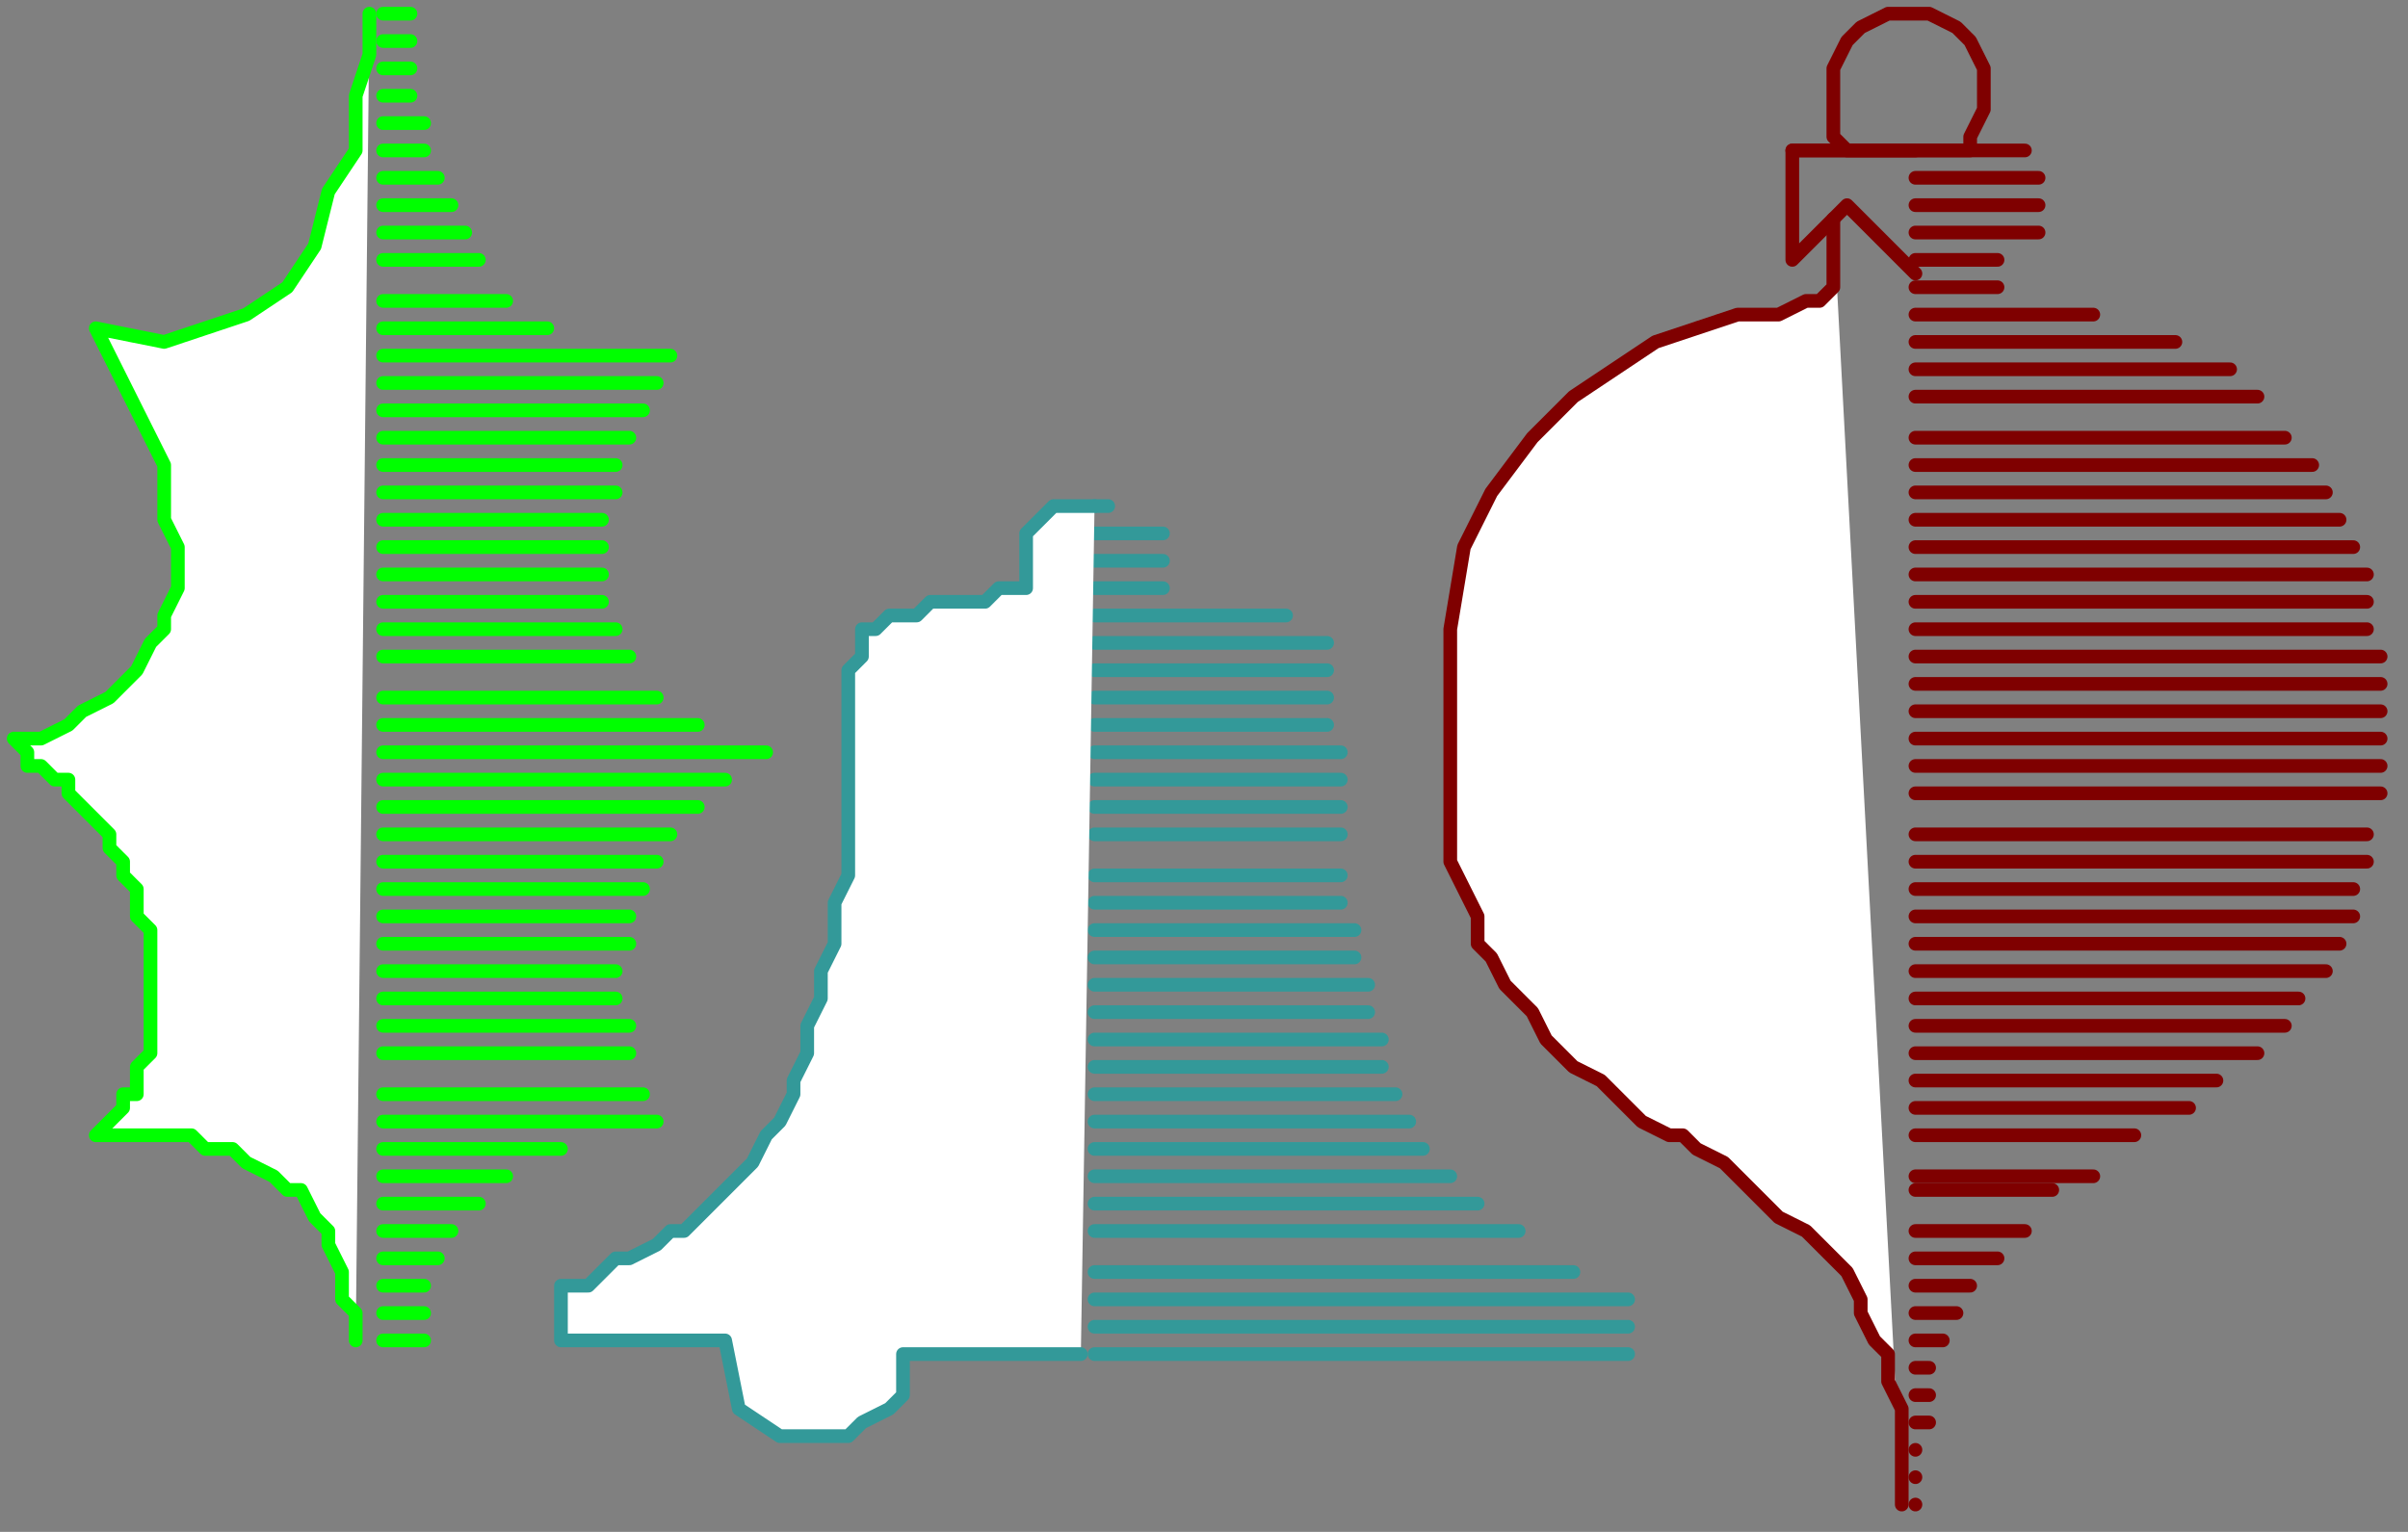 <?xml version="1.0" encoding="UTF-8" standalone="no"?>
<svg
   xmlns:dc="http://purl.org/dc/elements/1.1/"
   xmlns:cc="http://creativecommons.org/ns#"
   xmlns:rdf="http://www.w3.org/1999/02/22-rdf-syntax-ns#"
   xmlns:svg="http://www.w3.org/2000/svg"
   xmlns="http://www.w3.org/2000/svg"
   xmlns:sodipodi="http://sodipodi.sourceforge.net/DTD/sodipodi-0.dtd"
   xmlns:inkscape="http://www.inkscape.org/namespaces/inkscape"
   version="1.0"
   width="46.567mm"
   height="29.633mm"
   id="svg279"
   sodipodi:docname="DECOR066.WMF">
  <rect width="100%" height="100%" fill="#808080" stroke="none"/>
  <sodipodi:namedview
     pagecolor="#ffffff"
     bordercolor="#666666"
     borderopacity="1"
     objecttolerance="10"
     gridtolerance="10"
     guidetolerance="10"
     inkscape:pageopacity="0"
     inkscape:pageshadow="2"
     inkscape:window-width="640"
     inkscape:window-height="480"
     id="namedview281" />
  <defs
     id="defs3">
    <pattern
       id="WMFhbasepattern"
       patternUnits="userSpaceOnUse"
       width="6"
       height="6"
       x="0"
       y="0" />
  </defs>
  <path
     style="fill:none;stroke:none;"
     d="  M 0,0   L 175,0   L 175,111   L 0,111   z "
     id="path5" />
  <path
     style="fill:#ffffff;fill-rule:evenodd;fill-opacity:1;stroke:none;"
     d="  M 27,1   L 27,4   L 26,7   L 26,11   L 24,14   L 23,18   L 21,21   L 18,23   L 15,24   L 12,25   L 7,24   L 7,24   L 8,26   L 9,28   L 10,30   L 11,32   L 12,34   L 12,36   L 12,38   L 13,40   L 13,41   L 13,43   L 12,45   L 12,46   L 11,47   L 10,49   L 9,50   L 8,51   L 6,52   L 5,53   L 3,54   L 1,54   L 1,54   L 2,55   L 2,56   L 3,56   L 4,57   L 5,57   L 5,58   L 6,59   L 6,59   L 7,60   L 8,61   L 8,62   L 9,63   L 9,64   L 9,64   L 10,65   L 10,66   L 10,67   L 11,68   L 11,69   L 11,70   L 11,71   L 11,72   L 11,73   L 11,73   L 11,74   L 11,75   L 11,76   L 11,77   L 10,78   L 10,79   L 10,80   L 9,80   L 9,81   L 8,82   L 7,83   L 7,83   L 7,83   L 9,83   L 10,83   L 12,83   L 14,83   L 15,84   L 17,84   L 18,85   L 20,86   L 21,87   L 22,87   L 23,89   L 24,90   L 24,91   L 25,93   L 25,95   L 26,96   L 26,98  z "
     id="path7" />
  <path
     style="fill:none;stroke:#00ff00;stroke-width:1px;stroke-linecap:round;stroke-linejoin:round;stroke-miterlimit:4;stroke-dasharray:none;stroke-opacity:1;"
     d="  M 27,1   L 27,4   L 26,7   L 26,11   L 24,14   L 23,18   L 21,21   L 18,23   L 15,24   L 12,25   L 7,24   L 7,24   L 8,26   L 9,28   L 10,30   L 11,32   L 12,34   L 12,36   L 12,38   L 13,40   L 13,41   L 13,43   L 12,45   L 12,46   L 11,47   L 10,49   L 9,50   L 8,51   L 6,52   L 5,53   L 3,54   L 1,54   L 1,54   L 2,55   L 2,56   L 3,56   L 4,57   L 5,57   L 5,58   L 6,59   L 6,59   L 7,60   L 8,61   L 8,62   L 9,63   L 9,64   L 9,64   L 10,65   L 10,66   L 10,67   L 11,68   L 11,69   L 11,70   L 11,71   L 11,72   L 11,73   L 11,73   L 11,74   L 11,75   L 11,76   L 11,77   L 10,78   L 10,79   L 10,80   L 9,80   L 9,81   L 8,82   L 7,83   L 7,83   L 7,83   L 9,83   L 10,83   L 12,83   L 14,83   L 15,84   L 17,84   L 18,85   L 20,86   L 21,87   L 22,87   L 23,89   L 24,90   L 24,91   L 25,93   L 25,95   L 26,96   L 26,98  "
     id="path9" />
  <path
     style="fill:none;stroke:#00ff00;stroke-width:1px;stroke-linecap:round;stroke-linejoin:round;stroke-miterlimit:4;stroke-dasharray:none;stroke-opacity:1;"
     d="  M 28,1   L 30,1  "
     id="path11" />
  <path
     style="fill:none;stroke:#00ff00;stroke-width:1px;stroke-linecap:round;stroke-linejoin:round;stroke-miterlimit:4;stroke-dasharray:none;stroke-opacity:1;"
     d="  M 28,3   L 30,3  "
     id="path13" />
  <path
     style="fill:none;stroke:#00ff00;stroke-width:1px;stroke-linecap:round;stroke-linejoin:round;stroke-miterlimit:4;stroke-dasharray:none;stroke-opacity:1;"
     d="  M 28,5   L 30,5  "
     id="path15" />
  <path
     style="fill:none;stroke:#00ff00;stroke-width:1px;stroke-linecap:round;stroke-linejoin:round;stroke-miterlimit:4;stroke-dasharray:none;stroke-opacity:1;"
     d="  M 28,7   L 30,7  "
     id="path17" />
  <path
     style="fill:none;stroke:#00ff00;stroke-width:1px;stroke-linecap:round;stroke-linejoin:round;stroke-miterlimit:4;stroke-dasharray:none;stroke-opacity:1;"
     d="  M 28,9   L 31,9  "
     id="path19" />
  <path
     style="fill:none;stroke:#00ff00;stroke-width:1px;stroke-linecap:round;stroke-linejoin:round;stroke-miterlimit:4;stroke-dasharray:none;stroke-opacity:1;"
     d="  M 28,11   L 31,11  "
     id="path21" />
  <path
     style="fill:none;stroke:#00ff00;stroke-width:1px;stroke-linecap:round;stroke-linejoin:round;stroke-miterlimit:4;stroke-dasharray:none;stroke-opacity:1;"
     d="  M 28,13   L 32,13  "
     id="path23" />
  <path
     style="fill:none;stroke:#00ff00;stroke-width:1px;stroke-linecap:round;stroke-linejoin:round;stroke-miterlimit:4;stroke-dasharray:none;stroke-opacity:1;"
     d="  M 28,15   L 33,15  "
     id="path25" />
  <path
     style="fill:none;stroke:#00ff00;stroke-width:1px;stroke-linecap:round;stroke-linejoin:round;stroke-miterlimit:4;stroke-dasharray:none;stroke-opacity:1;"
     d="  M 28,17   L 34,17  "
     id="path27" />
  <path
     style="fill:none;stroke:#00ff00;stroke-width:1px;stroke-linecap:round;stroke-linejoin:round;stroke-miterlimit:4;stroke-dasharray:none;stroke-opacity:1;"
     d="  M 28,19   L 35,19  "
     id="path29" />
  <path
     style="fill:none;stroke:#00ff00;stroke-width:1px;stroke-linecap:round;stroke-linejoin:round;stroke-miterlimit:4;stroke-dasharray:none;stroke-opacity:1;"
     d="  M 28,22   L 37,22  "
     id="path31" />
  <path
     style="fill:none;stroke:#00ff00;stroke-width:1px;stroke-linecap:round;stroke-linejoin:round;stroke-miterlimit:4;stroke-dasharray:none;stroke-opacity:1;"
     d="  M 28,24   L 40,24  "
     id="path33" />
  <path
     style="fill:none;stroke:#00ff00;stroke-width:1px;stroke-linecap:round;stroke-linejoin:round;stroke-miterlimit:4;stroke-dasharray:none;stroke-opacity:1;"
     d="  M 28,26   L 49,26  "
     id="path35" />
  <path
     style="fill:none;stroke:#00ff00;stroke-width:1px;stroke-linecap:round;stroke-linejoin:round;stroke-miterlimit:4;stroke-dasharray:none;stroke-opacity:1;"
     d="  M 28,28   L 48,28  "
     id="path37" />
  <path
     style="fill:none;stroke:#00ff00;stroke-width:1px;stroke-linecap:round;stroke-linejoin:round;stroke-miterlimit:4;stroke-dasharray:none;stroke-opacity:1;"
     d="  M 28,30   L 47,30  "
     id="path39" />
  <path
     style="fill:none;stroke:#00ff00;stroke-width:1px;stroke-linecap:round;stroke-linejoin:round;stroke-miterlimit:4;stroke-dasharray:none;stroke-opacity:1;"
     d="  M 28,32   L 46,32  "
     id="path41" />
  <path
     style="fill:none;stroke:#00ff00;stroke-width:1px;stroke-linecap:round;stroke-linejoin:round;stroke-miterlimit:4;stroke-dasharray:none;stroke-opacity:1;"
     d="  M 28,34   L 45,34  "
     id="path43" />
  <path
     style="fill:none;stroke:#00ff00;stroke-width:1px;stroke-linecap:round;stroke-linejoin:round;stroke-miterlimit:4;stroke-dasharray:none;stroke-opacity:1;"
     d="  M 28,36   L 45,36  "
     id="path45" />
  <path
     style="fill:none;stroke:#00ff00;stroke-width:1px;stroke-linecap:round;stroke-linejoin:round;stroke-miterlimit:4;stroke-dasharray:none;stroke-opacity:1;"
     d="  M 28,38   L 44,38  "
     id="path47" />
  <path
     style="fill:none;stroke:#00ff00;stroke-width:1px;stroke-linecap:round;stroke-linejoin:round;stroke-miterlimit:4;stroke-dasharray:none;stroke-opacity:1;"
     d="  M 28,40   L 44,40  "
     id="path49" />
  <path
     style="fill:none;stroke:#00ff00;stroke-width:1px;stroke-linecap:round;stroke-linejoin:round;stroke-miterlimit:4;stroke-dasharray:none;stroke-opacity:1;"
     d="  M 28,42   L 44,42  "
     id="path51" />
  <path
     style="fill:none;stroke:#00ff00;stroke-width:1px;stroke-linecap:round;stroke-linejoin:round;stroke-miterlimit:4;stroke-dasharray:none;stroke-opacity:1;"
     d="  M 28,44   L 44,44  "
     id="path53" />
  <path
     style="fill:none;stroke:#00ff00;stroke-width:1px;stroke-linecap:round;stroke-linejoin:round;stroke-miterlimit:4;stroke-dasharray:none;stroke-opacity:1;"
     d="  M 28,46   L 45,46  "
     id="path55" />
  <path
     style="fill:none;stroke:#00ff00;stroke-width:1px;stroke-linecap:round;stroke-linejoin:round;stroke-miterlimit:4;stroke-dasharray:none;stroke-opacity:1;"
     d="  M 28,48   L 46,48  "
     id="path57" />
  <path
     style="fill:none;stroke:#00ff00;stroke-width:1px;stroke-linecap:round;stroke-linejoin:round;stroke-miterlimit:4;stroke-dasharray:none;stroke-opacity:1;"
     d="  M 28,51   L 48,51  "
     id="path59" />
  <path
     style="fill:none;stroke:#00ff00;stroke-width:1px;stroke-linecap:round;stroke-linejoin:round;stroke-miterlimit:4;stroke-dasharray:none;stroke-opacity:1;"
     d="  M 28,53   L 51,53  "
     id="path61" />
  <path
     style="fill:none;stroke:#00ff00;stroke-width:1px;stroke-linecap:round;stroke-linejoin:round;stroke-miterlimit:4;stroke-dasharray:none;stroke-opacity:1;"
     d="  M 28,55   L 56,55  "
     id="path63" />
  <path
     style="fill:none;stroke:#00ff00;stroke-width:1px;stroke-linecap:round;stroke-linejoin:round;stroke-miterlimit:4;stroke-dasharray:none;stroke-opacity:1;"
     d="  M 28,57   L 53,57  "
     id="path65" />
  <path
     style="fill:none;stroke:#00ff00;stroke-width:1px;stroke-linecap:round;stroke-linejoin:round;stroke-miterlimit:4;stroke-dasharray:none;stroke-opacity:1;"
     d="  M 28,59   L 51,59  "
     id="path67" />
  <path
     style="fill:none;stroke:#00ff00;stroke-width:1px;stroke-linecap:round;stroke-linejoin:round;stroke-miterlimit:4;stroke-dasharray:none;stroke-opacity:1;"
     d="  M 28,61   L 49,61  "
     id="path69" />
  <path
     style="fill:none;stroke:#00ff00;stroke-width:1px;stroke-linecap:round;stroke-linejoin:round;stroke-miterlimit:4;stroke-dasharray:none;stroke-opacity:1;"
     d="  M 28,63   L 48,63  "
     id="path71" />
  <path
     style="fill:none;stroke:#00ff00;stroke-width:1px;stroke-linecap:round;stroke-linejoin:round;stroke-miterlimit:4;stroke-dasharray:none;stroke-opacity:1;"
     d="  M 28,65   L 47,65  "
     id="path73" />
  <path
     style="fill:none;stroke:#00ff00;stroke-width:1px;stroke-linecap:round;stroke-linejoin:round;stroke-miterlimit:4;stroke-dasharray:none;stroke-opacity:1;"
     d="  M 28,67   L 46,67  "
     id="path75" />
  <path
     style="fill:none;stroke:#00ff00;stroke-width:1px;stroke-linecap:round;stroke-linejoin:round;stroke-miterlimit:4;stroke-dasharray:none;stroke-opacity:1;"
     d="  M 28,69   L 46,69  "
     id="path77" />
  <path
     style="fill:none;stroke:#00ff00;stroke-width:1px;stroke-linecap:round;stroke-linejoin:round;stroke-miterlimit:4;stroke-dasharray:none;stroke-opacity:1;"
     d="  M 28,71   L 45,71  "
     id="path79" />
  <path
     style="fill:none;stroke:#00ff00;stroke-width:1px;stroke-linecap:round;stroke-linejoin:round;stroke-miterlimit:4;stroke-dasharray:none;stroke-opacity:1;"
     d="  M 28,73   L 45,73  "
     id="path81" />
  <path
     style="fill:none;stroke:#00ff00;stroke-width:1px;stroke-linecap:round;stroke-linejoin:round;stroke-miterlimit:4;stroke-dasharray:none;stroke-opacity:1;"
     d="  M 28,75   L 46,75  "
     id="path83" />
  <path
     style="fill:none;stroke:#00ff00;stroke-width:1px;stroke-linecap:round;stroke-linejoin:round;stroke-miterlimit:4;stroke-dasharray:none;stroke-opacity:1;"
     d="  M 28,77   L 46,77  "
     id="path85" />
  <path
     style="fill:none;stroke:#00ff00;stroke-width:1px;stroke-linecap:round;stroke-linejoin:round;stroke-miterlimit:4;stroke-dasharray:none;stroke-opacity:1;"
     d="  M 28,80   L 47,80  "
     id="path87" />
  <path
     style="fill:none;stroke:#00ff00;stroke-width:1px;stroke-linecap:round;stroke-linejoin:round;stroke-miterlimit:4;stroke-dasharray:none;stroke-opacity:1;"
     d="  M 28,82   L 48,82  "
     id="path89" />
  <path
     style="fill:none;stroke:#00ff00;stroke-width:1px;stroke-linecap:round;stroke-linejoin:round;stroke-miterlimit:4;stroke-dasharray:none;stroke-opacity:1;"
     d="  M 28,84   L 41,84  "
     id="path91" />
  <path
     style="fill:none;stroke:#00ff00;stroke-width:1px;stroke-linecap:round;stroke-linejoin:round;stroke-miterlimit:4;stroke-dasharray:none;stroke-opacity:1;"
     d="  M 28,86   L 37,86  "
     id="path93" />
  <path
     style="fill:none;stroke:#00ff00;stroke-width:1px;stroke-linecap:round;stroke-linejoin:round;stroke-miterlimit:4;stroke-dasharray:none;stroke-opacity:1;"
     d="  M 28,88   L 35,88  "
     id="path95" />
  <path
     style="fill:none;stroke:#00ff00;stroke-width:1px;stroke-linecap:round;stroke-linejoin:round;stroke-miterlimit:4;stroke-dasharray:none;stroke-opacity:1;"
     d="  M 28,90   L 33,90  "
     id="path97" />
  <path
     style="fill:none;stroke:#00ff00;stroke-width:1px;stroke-linecap:round;stroke-linejoin:round;stroke-miterlimit:4;stroke-dasharray:none;stroke-opacity:1;"
     d="  M 28,92   L 32,92  "
     id="path99" />
  <path
     style="fill:none;stroke:#00ff00;stroke-width:1px;stroke-linecap:round;stroke-linejoin:round;stroke-miterlimit:4;stroke-dasharray:none;stroke-opacity:1;"
     d="  M 28,94   L 31,94  "
     id="path101" />
  <path
     style="fill:none;stroke:#00ff00;stroke-width:1px;stroke-linecap:round;stroke-linejoin:round;stroke-miterlimit:4;stroke-dasharray:none;stroke-opacity:1;"
     d="  M 28,96   L 31,96  "
     id="path103" />
  <path
     style="fill:none;stroke:#00ff00;stroke-width:1px;stroke-linecap:round;stroke-linejoin:round;stroke-miterlimit:4;stroke-dasharray:none;stroke-opacity:1;"
     d="  M 28,98   L 31,98  "
     id="path105" />
  <path
     style="fill:none;stroke:#339999;stroke-width:1px;stroke-linecap:round;stroke-linejoin:round;stroke-miterlimit:4;stroke-dasharray:none;stroke-opacity:1;"
     d="  M 80,37   L 81,37  "
     id="path107" />
  <path
     style="fill:none;stroke:#339999;stroke-width:1px;stroke-linecap:round;stroke-linejoin:round;stroke-miterlimit:4;stroke-dasharray:none;stroke-opacity:1;"
     d="  M 80,39   L 85,39  "
     id="path109" />
  <path
     style="fill:none;stroke:#339999;stroke-width:1px;stroke-linecap:round;stroke-linejoin:round;stroke-miterlimit:4;stroke-dasharray:none;stroke-opacity:1;"
     d="  M 80,41   L 85,41  "
     id="path111" />
  <path
     style="fill:none;stroke:#339999;stroke-width:1px;stroke-linecap:round;stroke-linejoin:round;stroke-miterlimit:4;stroke-dasharray:none;stroke-opacity:1;"
     d="  M 80,43   L 85,43  "
     id="path113" />
  <path
     style="fill:none;stroke:#339999;stroke-width:1px;stroke-linecap:round;stroke-linejoin:round;stroke-miterlimit:4;stroke-dasharray:none;stroke-opacity:1;"
     d="  M 80,45   L 94,45  "
     id="path115" />
  <path
     style="fill:none;stroke:#339999;stroke-width:1px;stroke-linecap:round;stroke-linejoin:round;stroke-miterlimit:4;stroke-dasharray:none;stroke-opacity:1;"
     d="  M 80,47   L 97,47  "
     id="path117" />
  <path
     style="fill:none;stroke:#339999;stroke-width:1px;stroke-linecap:round;stroke-linejoin:round;stroke-miterlimit:4;stroke-dasharray:none;stroke-opacity:1;"
     d="  M 80,49   L 97,49  "
     id="path119" />
  <path
     style="fill:none;stroke:#339999;stroke-width:1px;stroke-linecap:round;stroke-linejoin:round;stroke-miterlimit:4;stroke-dasharray:none;stroke-opacity:1;"
     d="  M 80,51   L 97,51  "
     id="path121" />
  <path
     style="fill:none;stroke:#339999;stroke-width:1px;stroke-linecap:round;stroke-linejoin:round;stroke-miterlimit:4;stroke-dasharray:none;stroke-opacity:1;"
     d="  M 80,53   L 97,53  "
     id="path123" />
  <path
     style="fill:none;stroke:#339999;stroke-width:1px;stroke-linecap:round;stroke-linejoin:round;stroke-miterlimit:4;stroke-dasharray:none;stroke-opacity:1;"
     d="  M 80,55   L 98,55  "
     id="path125" />
  <path
     style="fill:none;stroke:#339999;stroke-width:1px;stroke-linecap:round;stroke-linejoin:round;stroke-miterlimit:4;stroke-dasharray:none;stroke-opacity:1;"
     d="  M 80,57   L 98,57  "
     id="path127" />
  <path
     style="fill:none;stroke:#339999;stroke-width:1px;stroke-linecap:round;stroke-linejoin:round;stroke-miterlimit:4;stroke-dasharray:none;stroke-opacity:1;"
     d="  M 80,59   L 98,59  "
     id="path129" />
  <path
     style="fill:none;stroke:#339999;stroke-width:1px;stroke-linecap:round;stroke-linejoin:round;stroke-miterlimit:4;stroke-dasharray:none;stroke-opacity:1;"
     d="  M 80,61   L 98,61  "
     id="path131" />
  <path
     style="fill:none;stroke:#339999;stroke-width:1px;stroke-linecap:round;stroke-linejoin:round;stroke-miterlimit:4;stroke-dasharray:none;stroke-opacity:1;"
     d="  M 80,64   L 98,64  "
     id="path133" />
  <path
     style="fill:none;stroke:#339999;stroke-width:1px;stroke-linecap:round;stroke-linejoin:round;stroke-miterlimit:4;stroke-dasharray:none;stroke-opacity:1;"
     d="  M 80,66   L 98,66  "
     id="path135" />
  <path
     style="fill:none;stroke:#339999;stroke-width:1px;stroke-linecap:round;stroke-linejoin:round;stroke-miterlimit:4;stroke-dasharray:none;stroke-opacity:1;"
     d="  M 80,68   L 99,68  "
     id="path137" />
  <path
     style="fill:none;stroke:#339999;stroke-width:1px;stroke-linecap:round;stroke-linejoin:round;stroke-miterlimit:4;stroke-dasharray:none;stroke-opacity:1;"
     d="  M 80,70   L 99,70  "
     id="path139" />
  <path
     style="fill:none;stroke:#339999;stroke-width:1px;stroke-linecap:round;stroke-linejoin:round;stroke-miterlimit:4;stroke-dasharray:none;stroke-opacity:1;"
     d="  M 80,72   L 100,72  "
     id="path141" />
  <path
     style="fill:none;stroke:#339999;stroke-width:1px;stroke-linecap:round;stroke-linejoin:round;stroke-miterlimit:4;stroke-dasharray:none;stroke-opacity:1;"
     d="  M 80,74   L 100,74  "
     id="path143" />
  <path
     style="fill:none;stroke:#339999;stroke-width:1px;stroke-linecap:round;stroke-linejoin:round;stroke-miterlimit:4;stroke-dasharray:none;stroke-opacity:1;"
     d="  M 80,76   L 101,76  "
     id="path145" />
  <path
     style="fill:none;stroke:#339999;stroke-width:1px;stroke-linecap:round;stroke-linejoin:round;stroke-miterlimit:4;stroke-dasharray:none;stroke-opacity:1;"
     d="  M 80,78   L 101,78  "
     id="path147" />
  <path
     style="fill:none;stroke:#339999;stroke-width:1px;stroke-linecap:round;stroke-linejoin:round;stroke-miterlimit:4;stroke-dasharray:none;stroke-opacity:1;"
     d="  M 80,80   L 102,80  "
     id="path149" />
  <path
     style="fill:none;stroke:#339999;stroke-width:1px;stroke-linecap:round;stroke-linejoin:round;stroke-miterlimit:4;stroke-dasharray:none;stroke-opacity:1;"
     d="  M 80,82   L 103,82  "
     id="path151" />
  <path
     style="fill:none;stroke:#339999;stroke-width:1px;stroke-linecap:round;stroke-linejoin:round;stroke-miterlimit:4;stroke-dasharray:none;stroke-opacity:1;"
     d="  M 80,84   L 104,84  "
     id="path153" />
  <path
     style="fill:none;stroke:#339999;stroke-width:1px;stroke-linecap:round;stroke-linejoin:round;stroke-miterlimit:4;stroke-dasharray:none;stroke-opacity:1;"
     d="  M 80,86   L 106,86  "
     id="path155" />
  <path
     style="fill:none;stroke:#339999;stroke-width:1px;stroke-linecap:round;stroke-linejoin:round;stroke-miterlimit:4;stroke-dasharray:none;stroke-opacity:1;"
     d="  M 80,88   L 108,88  "
     id="path157" />
  <path
     style="fill:none;stroke:#339999;stroke-width:1px;stroke-linecap:round;stroke-linejoin:round;stroke-miterlimit:4;stroke-dasharray:none;stroke-opacity:1;"
     d="  M 80,90   L 111,90  "
     id="path159" />
  <path
     style="fill:none;stroke:#339999;stroke-width:1px;stroke-linecap:round;stroke-linejoin:round;stroke-miterlimit:4;stroke-dasharray:none;stroke-opacity:1;"
     d="  M 80,93   L 115,93  "
     id="path161" />
  <path
     style="fill:none;stroke:#339999;stroke-width:1px;stroke-linecap:round;stroke-linejoin:round;stroke-miterlimit:4;stroke-dasharray:none;stroke-opacity:1;"
     d="  M 80,95   L 119,95  "
     id="path163" />
  <path
     style="fill:none;stroke:#339999;stroke-width:1px;stroke-linecap:round;stroke-linejoin:round;stroke-miterlimit:4;stroke-dasharray:none;stroke-opacity:1;"
     d="  M 80,97   L 119,97  "
     id="path165" />
  <path
     style="fill:#ffffff;fill-rule:evenodd;fill-opacity:1;stroke:none;"
     d="  M 79,99   L 66,99   L 66,101   L 66,102   L 65,103   L 63,104   L 62,105   L 60,105   L 60,105   L 57,105   L 54,103   L 53,98   L 53,98   L 41,98   L 41,95   L 41,94   L 43,94   L 44,93   L 45,92   L 46,92   L 48,91   L 49,90   L 50,90   L 51,89   L 51,89   L 52,88   L 53,87   L 54,86   L 55,85   L 56,83   L 57,82   L 58,80   L 58,79   L 59,77   L 59,75   L 60,73   L 60,71   L 61,69   L 61,68   L 61,66   L 62,64   L 62,62   L 62,60   L 62,58   L 62,57   L 62,55   L 62,54   L 62,53   L 62,52   L 62,51   L 62,50   L 62,49   L 62,49   L 63,48   L 63,47   L 63,46   L 64,46   L 65,45   L 67,45   L 68,44   L 69,44   L 70,44   L 72,44   L 73,43   L 74,43   L 75,43   L 75,43   L 75,40   L 75,39   L 76,38   L 77,37   L 78,37   L 80,37  z "
     id="path167" />
  <path
     style="fill:none;stroke:#339999;stroke-width:1px;stroke-linecap:round;stroke-linejoin:round;stroke-miterlimit:4;stroke-dasharray:none;stroke-opacity:1;"
     d="  M 79,99   L 66,99   L 66,101   L 66,102   L 65,103   L 63,104   L 62,105   L 60,105   L 60,105   L 57,105   L 54,103   L 53,98   L 53,98   L 41,98   L 41,95   L 41,94   L 43,94   L 44,93   L 45,92   L 46,92   L 48,91   L 49,90   L 50,90   L 51,89   L 51,89   L 52,88   L 53,87   L 54,86   L 55,85   L 56,83   L 57,82   L 58,80   L 58,79   L 59,77   L 59,75   L 60,73   L 60,71   L 61,69   L 61,68   L 61,66   L 62,64   L 62,62   L 62,60   L 62,58   L 62,57   L 62,55   L 62,54   L 62,53   L 62,52   L 62,51   L 62,50   L 62,49   L 62,49   L 63,48   L 63,47   L 63,46   L 64,46   L 65,45   L 67,45   L 68,44   L 69,44   L 70,44   L 72,44   L 73,43   L 74,43   L 75,43   L 75,43   L 75,40   L 75,39   L 76,38   L 77,37   L 78,37   L 80,37  "
     id="path169" />
  <path
     style="fill:none;stroke:#339999;stroke-width:1px;stroke-linecap:round;stroke-linejoin:round;stroke-miterlimit:4;stroke-dasharray:none;stroke-opacity:1;"
     d="  M 80,99   L 119,99  "
     id="path171" />
  <path
     style="fill:none;stroke:#7f0000;stroke-width:1px;stroke-linecap:round;stroke-linejoin:round;stroke-miterlimit:4;stroke-dasharray:none;stroke-opacity:1;"
     d="  M 144,11   L 144,10   L 145,8   L 145,7   L 145,7   L 145,5   L 144,3   L 143,2   L 141,1   L 139,1   L 139,1   L 138,1   L 136,2   L 135,3   L 134,5   L 134,7   L 134,7   L 134,8   L 134,10   L 135,11   L 135,11   L 144,11  "
     id="path173" />
  <path
     style="fill:none;stroke:#7f0000;stroke-width:1px;stroke-linecap:round;stroke-linejoin:round;stroke-miterlimit:4;stroke-dasharray:none;stroke-opacity:1;"
     d="  M 140,11   L 131,11   L 131,19   L 135,15   L 140,20  "
     id="path175" />
  <path
     style="fill:#ffffff;fill-rule:evenodd;fill-opacity:1;stroke:none;"
     d="  M 134,16   L 134,21   L 133,22   L 132,22   L 130,23   L 127,23   L 124,24   L 121,25   L 118,27   L 115,29   L 112,32   L 109,36   L 107,40   L 106,46   L 106,53   L 106,53   L 106,56   L 106,58   L 106,60   L 106,63   L 107,65   L 108,67   L 108,69   L 109,70   L 110,72   L 111,73   L 112,74   L 113,76   L 114,77   L 115,78   L 117,79   L 118,80   L 119,81   L 120,82   L 122,83   L 123,83   L 124,84   L 126,85   L 127,86   L 128,87   L 129,88   L 130,89   L 132,90   L 133,91   L 134,92   L 135,93   L 136,95   L 136,96   L 137,98   L 138,99   L 138,101   L 139,103   L 139,105   L 139,107   L 139,110  z "
     id="path177" />
  <path
     style="fill:none;stroke:#7f0000;stroke-width:1px;stroke-linecap:round;stroke-linejoin:round;stroke-miterlimit:4;stroke-dasharray:none;stroke-opacity:1;"
     d="  M 134,16   L 134,21   L 133,22   L 132,22   L 130,23   L 127,23   L 124,24   L 121,25   L 118,27   L 115,29   L 112,32   L 109,36   L 107,40   L 106,46   L 106,53   L 106,53   L 106,56   L 106,58   L 106,60   L 106,63   L 107,65   L 108,67   L 108,69   L 109,70   L 110,72   L 111,73   L 112,74   L 113,76   L 114,77   L 115,78   L 117,79   L 118,80   L 119,81   L 120,82   L 122,83   L 123,83   L 124,84   L 126,85   L 127,86   L 128,87   L 129,88   L 130,89   L 132,90   L 133,91   L 134,92   L 135,93   L 136,95   L 136,96   L 137,98   L 138,99   L 138,101   L 139,103   L 139,105   L 139,107   L 139,110  "
     id="path179" />
  <path
     style="fill:none;stroke:#7f0000;stroke-width:1px;stroke-linecap:round;stroke-linejoin:round;stroke-miterlimit:4;stroke-dasharray:none;stroke-opacity:1;"
     d="  M 148,11   L 131,11  "
     id="path181" />
  <path
     style="fill:none;stroke:#7f0000;stroke-width:1px;stroke-linecap:round;stroke-linejoin:round;stroke-miterlimit:4;stroke-dasharray:none;stroke-opacity:1;"
     d="  M 140,13   L 149,13  "
     id="path183" />
  <path
     style="fill:none;stroke:#7f0000;stroke-width:1px;stroke-linecap:round;stroke-linejoin:round;stroke-miterlimit:4;stroke-dasharray:none;stroke-opacity:1;"
     d="  M 140,15   L 149,15  "
     id="path185" />
  <path
     style="fill:none;stroke:#7f0000;stroke-width:1px;stroke-linecap:round;stroke-linejoin:round;stroke-miterlimit:4;stroke-dasharray:none;stroke-opacity:1;"
     d="  M 140,17   L 149,17  "
     id="path187" />
  <path
     style="fill:none;stroke:#7f0000;stroke-width:1px;stroke-linecap:round;stroke-linejoin:round;stroke-miterlimit:4;stroke-dasharray:none;stroke-opacity:1;"
     d="  M 140,19   L 146,19  "
     id="path189" />
  <path
     style="fill:none;stroke:#7f0000;stroke-width:1px;stroke-linecap:round;stroke-linejoin:round;stroke-miterlimit:4;stroke-dasharray:none;stroke-opacity:1;"
     d="  M 140,21   L 146,21  "
     id="path191" />
  <path
     style="fill:none;stroke:#7f0000;stroke-width:1px;stroke-linecap:round;stroke-linejoin:round;stroke-miterlimit:4;stroke-dasharray:none;stroke-opacity:1;"
     d="  M 140,23   L 153,23  "
     id="path193" />
  <path
     style="fill:none;stroke:#7f0000;stroke-width:1px;stroke-linecap:round;stroke-linejoin:round;stroke-miterlimit:4;stroke-dasharray:none;stroke-opacity:1;"
     d="  M 140,25   L 159,25  "
     id="path195" />
  <path
     style="fill:none;stroke:#7f0000;stroke-width:1px;stroke-linecap:round;stroke-linejoin:round;stroke-miterlimit:4;stroke-dasharray:none;stroke-opacity:1;"
     d="  M 140,27   L 163,27  "
     id="path197" />
  <path
     style="fill:none;stroke:#7f0000;stroke-width:1px;stroke-linecap:round;stroke-linejoin:round;stroke-miterlimit:4;stroke-dasharray:none;stroke-opacity:1;"
     d="  M 140,29   L 165,29  "
     id="path199" />
  <path
     style="fill:none;stroke:#7f0000;stroke-width:1px;stroke-linecap:round;stroke-linejoin:round;stroke-miterlimit:4;stroke-dasharray:none;stroke-opacity:1;"
     d="  M 140,32   L 167,32  "
     id="path201" />
  <path
     style="fill:none;stroke:#7f0000;stroke-width:1px;stroke-linecap:round;stroke-linejoin:round;stroke-miterlimit:4;stroke-dasharray:none;stroke-opacity:1;"
     d="  M 140,34   L 169,34  "
     id="path203" />
  <path
     style="fill:none;stroke:#7f0000;stroke-width:1px;stroke-linecap:round;stroke-linejoin:round;stroke-miterlimit:4;stroke-dasharray:none;stroke-opacity:1;"
     d="  M 140,36   L 170,36  "
     id="path205" />
  <path
     style="fill:none;stroke:#7f0000;stroke-width:1px;stroke-linecap:round;stroke-linejoin:round;stroke-miterlimit:4;stroke-dasharray:none;stroke-opacity:1;"
     d="  M 140,38   L 171,38  "
     id="path207" />
  <path
     style="fill:none;stroke:#7f0000;stroke-width:1px;stroke-linecap:round;stroke-linejoin:round;stroke-miterlimit:4;stroke-dasharray:none;stroke-opacity:1;"
     d="  M 140,40   L 172,40  "
     id="path209" />
  <path
     style="fill:none;stroke:#7f0000;stroke-width:1px;stroke-linecap:round;stroke-linejoin:round;stroke-miterlimit:4;stroke-dasharray:none;stroke-opacity:1;"
     d="  M 140,42   L 173,42  "
     id="path211" />
  <path
     style="fill:none;stroke:#7f0000;stroke-width:1px;stroke-linecap:round;stroke-linejoin:round;stroke-miterlimit:4;stroke-dasharray:none;stroke-opacity:1;"
     d="  M 140,44   L 173,44  "
     id="path213" />
  <path
     style="fill:none;stroke:#7f0000;stroke-width:1px;stroke-linecap:round;stroke-linejoin:round;stroke-miterlimit:4;stroke-dasharray:none;stroke-opacity:1;"
     d="  M 140,46   L 173,46  "
     id="path215" />
  <path
     style="fill:none;stroke:#7f0000;stroke-width:1px;stroke-linecap:round;stroke-linejoin:round;stroke-miterlimit:4;stroke-dasharray:none;stroke-opacity:1;"
     d="  M 140,48   L 174,48  "
     id="path217" />
  <path
     style="fill:none;stroke:#7f0000;stroke-width:1px;stroke-linecap:round;stroke-linejoin:round;stroke-miterlimit:4;stroke-dasharray:none;stroke-opacity:1;"
     d="  M 140,50   L 174,50  "
     id="path219" />
  <path
     style="fill:none;stroke:#7f0000;stroke-width:1px;stroke-linecap:round;stroke-linejoin:round;stroke-miterlimit:4;stroke-dasharray:none;stroke-opacity:1;"
     d="  M 140,52   L 174,52  "
     id="path221" />
  <path
     style="fill:none;stroke:#7f0000;stroke-width:1px;stroke-linecap:round;stroke-linejoin:round;stroke-miterlimit:4;stroke-dasharray:none;stroke-opacity:1;"
     d="  M 140,54   L 174,54  "
     id="path223" />
  <path
     style="fill:none;stroke:#7f0000;stroke-width:1px;stroke-linecap:round;stroke-linejoin:round;stroke-miterlimit:4;stroke-dasharray:none;stroke-opacity:1;"
     d="  M 140,56   L 174,56  "
     id="path225" />
  <path
     style="fill:none;stroke:#7f0000;stroke-width:1px;stroke-linecap:round;stroke-linejoin:round;stroke-miterlimit:4;stroke-dasharray:none;stroke-opacity:1;"
     d="  M 140,58   L 174,58  "
     id="path227" />
  <path
     style="fill:none;stroke:#7f0000;stroke-width:1px;stroke-linecap:round;stroke-linejoin:round;stroke-miterlimit:4;stroke-dasharray:none;stroke-opacity:1;"
     d="  M 140,61   L 173,61  "
     id="path229" />
  <path
     style="fill:none;stroke:#7f0000;stroke-width:1px;stroke-linecap:round;stroke-linejoin:round;stroke-miterlimit:4;stroke-dasharray:none;stroke-opacity:1;"
     d="  M 140,63   L 173,63  "
     id="path231" />
  <path
     style="fill:none;stroke:#7f0000;stroke-width:1px;stroke-linecap:round;stroke-linejoin:round;stroke-miterlimit:4;stroke-dasharray:none;stroke-opacity:1;"
     d="  M 140,65   L 172,65  "
     id="path233" />
  <path
     style="fill:none;stroke:#7f0000;stroke-width:1px;stroke-linecap:round;stroke-linejoin:round;stroke-miterlimit:4;stroke-dasharray:none;stroke-opacity:1;"
     d="  M 140,67   L 172,67  "
     id="path235" />
  <path
     style="fill:none;stroke:#7f0000;stroke-width:1px;stroke-linecap:round;stroke-linejoin:round;stroke-miterlimit:4;stroke-dasharray:none;stroke-opacity:1;"
     d="  M 140,69   L 171,69  "
     id="path237" />
  <path
     style="fill:none;stroke:#7f0000;stroke-width:1px;stroke-linecap:round;stroke-linejoin:round;stroke-miterlimit:4;stroke-dasharray:none;stroke-opacity:1;"
     d="  M 140,71   L 170,71  "
     id="path239" />
  <path
     style="fill:none;stroke:#7f0000;stroke-width:1px;stroke-linecap:round;stroke-linejoin:round;stroke-miterlimit:4;stroke-dasharray:none;stroke-opacity:1;"
     d="  M 140,73   L 168,73  "
     id="path241" />
  <path
     style="fill:none;stroke:#7f0000;stroke-width:1px;stroke-linecap:round;stroke-linejoin:round;stroke-miterlimit:4;stroke-dasharray:none;stroke-opacity:1;"
     d="  M 140,75   L 167,75  "
     id="path243" />
  <path
     style="fill:none;stroke:#7f0000;stroke-width:1px;stroke-linecap:round;stroke-linejoin:round;stroke-miterlimit:4;stroke-dasharray:none;stroke-opacity:1;"
     d="  M 140,77   L 165,77  "
     id="path245" />
  <path
     style="fill:none;stroke:#7f0000;stroke-width:1px;stroke-linecap:round;stroke-linejoin:round;stroke-miterlimit:4;stroke-dasharray:none;stroke-opacity:1;"
     d="  M 140,79   L 162,79  "
     id="path247" />
  <path
     style="fill:none;stroke:#7f0000;stroke-width:1px;stroke-linecap:round;stroke-linejoin:round;stroke-miterlimit:4;stroke-dasharray:none;stroke-opacity:1;"
     d="  M 140,81   L 160,81  "
     id="path249" />
  <path
     style="fill:none;stroke:#7f0000;stroke-width:1px;stroke-linecap:round;stroke-linejoin:round;stroke-miterlimit:4;stroke-dasharray:none;stroke-opacity:1;"
     d="  M 140,83   L 156,83  "
     id="path251" />
  <path
     style="fill:none;stroke:#7f0000;stroke-width:1px;stroke-linecap:round;stroke-linejoin:round;stroke-miterlimit:4;stroke-dasharray:none;stroke-opacity:1;"
     d="  M 140,86   L 153,86  "
     id="path253" />
  <path
     style="fill:none;stroke:#7f0000;stroke-width:1px;stroke-linecap:round;stroke-linejoin:round;stroke-miterlimit:4;stroke-dasharray:none;stroke-opacity:1;"
     d="  M 140,87   L 150,87  "
     id="path255" />
  <path
     style="fill:none;stroke:#7f0000;stroke-width:1px;stroke-linecap:round;stroke-linejoin:round;stroke-miterlimit:4;stroke-dasharray:none;stroke-opacity:1;"
     d="  M 140,90   L 148,90  "
     id="path257" />
  <path
     style="fill:none;stroke:#7f0000;stroke-width:1px;stroke-linecap:round;stroke-linejoin:round;stroke-miterlimit:4;stroke-dasharray:none;stroke-opacity:1;"
     d="  M 140,92   L 146,92  "
     id="path259" />
  <path
     style="fill:none;stroke:#7f0000;stroke-width:1px;stroke-linecap:round;stroke-linejoin:round;stroke-miterlimit:4;stroke-dasharray:none;stroke-opacity:1;"
     d="  M 140,94   L 144,94  "
     id="path261" />
  <path
     style="fill:none;stroke:#7f0000;stroke-width:1px;stroke-linecap:round;stroke-linejoin:round;stroke-miterlimit:4;stroke-dasharray:none;stroke-opacity:1;"
     d="  M 140,96   L 143,96  "
     id="path263" />
  <path
     style="fill:none;stroke:#7f0000;stroke-width:1px;stroke-linecap:round;stroke-linejoin:round;stroke-miterlimit:4;stroke-dasharray:none;stroke-opacity:1;"
     d="  M 140,98   L 142,98  "
     id="path265" />
  <path
     style="fill:none;stroke:#7f0000;stroke-width:1px;stroke-linecap:round;stroke-linejoin:round;stroke-miterlimit:4;stroke-dasharray:none;stroke-opacity:1;"
     d="  M 140,100   L 141,100  "
     id="path267" />
  <path
     style="fill:none;stroke:#7f0000;stroke-width:1px;stroke-linecap:round;stroke-linejoin:round;stroke-miterlimit:4;stroke-dasharray:none;stroke-opacity:1;"
     d="  M 140,102   L 141,102  "
     id="path269" />
  <path
     style="fill:none;stroke:#7f0000;stroke-width:1px;stroke-linecap:round;stroke-linejoin:round;stroke-miterlimit:4;stroke-dasharray:none;stroke-opacity:1;"
     d="  M 140,104   L 141,104  "
     id="path271" />
  <path
     style="fill:none;stroke:#7f0000;stroke-width:1px;stroke-linecap:round;stroke-linejoin:round;stroke-miterlimit:4;stroke-dasharray:none;stroke-opacity:1;"
     d="  M 140,106   L 140,106  "
     id="path273" />
  <path
     style="fill:none;stroke:#7f0000;stroke-width:1px;stroke-linecap:round;stroke-linejoin:round;stroke-miterlimit:4;stroke-dasharray:none;stroke-opacity:1;"
     d="  M 140,108   L 140,108  "
     id="path275" />
  <path
     style="fill:none;stroke:#7f0000;stroke-width:1px;stroke-linecap:round;stroke-linejoin:round;stroke-miterlimit:4;stroke-dasharray:none;stroke-opacity:1;"
     d="  M 140,110   L 140,110  "
     id="path277" />
</svg>

